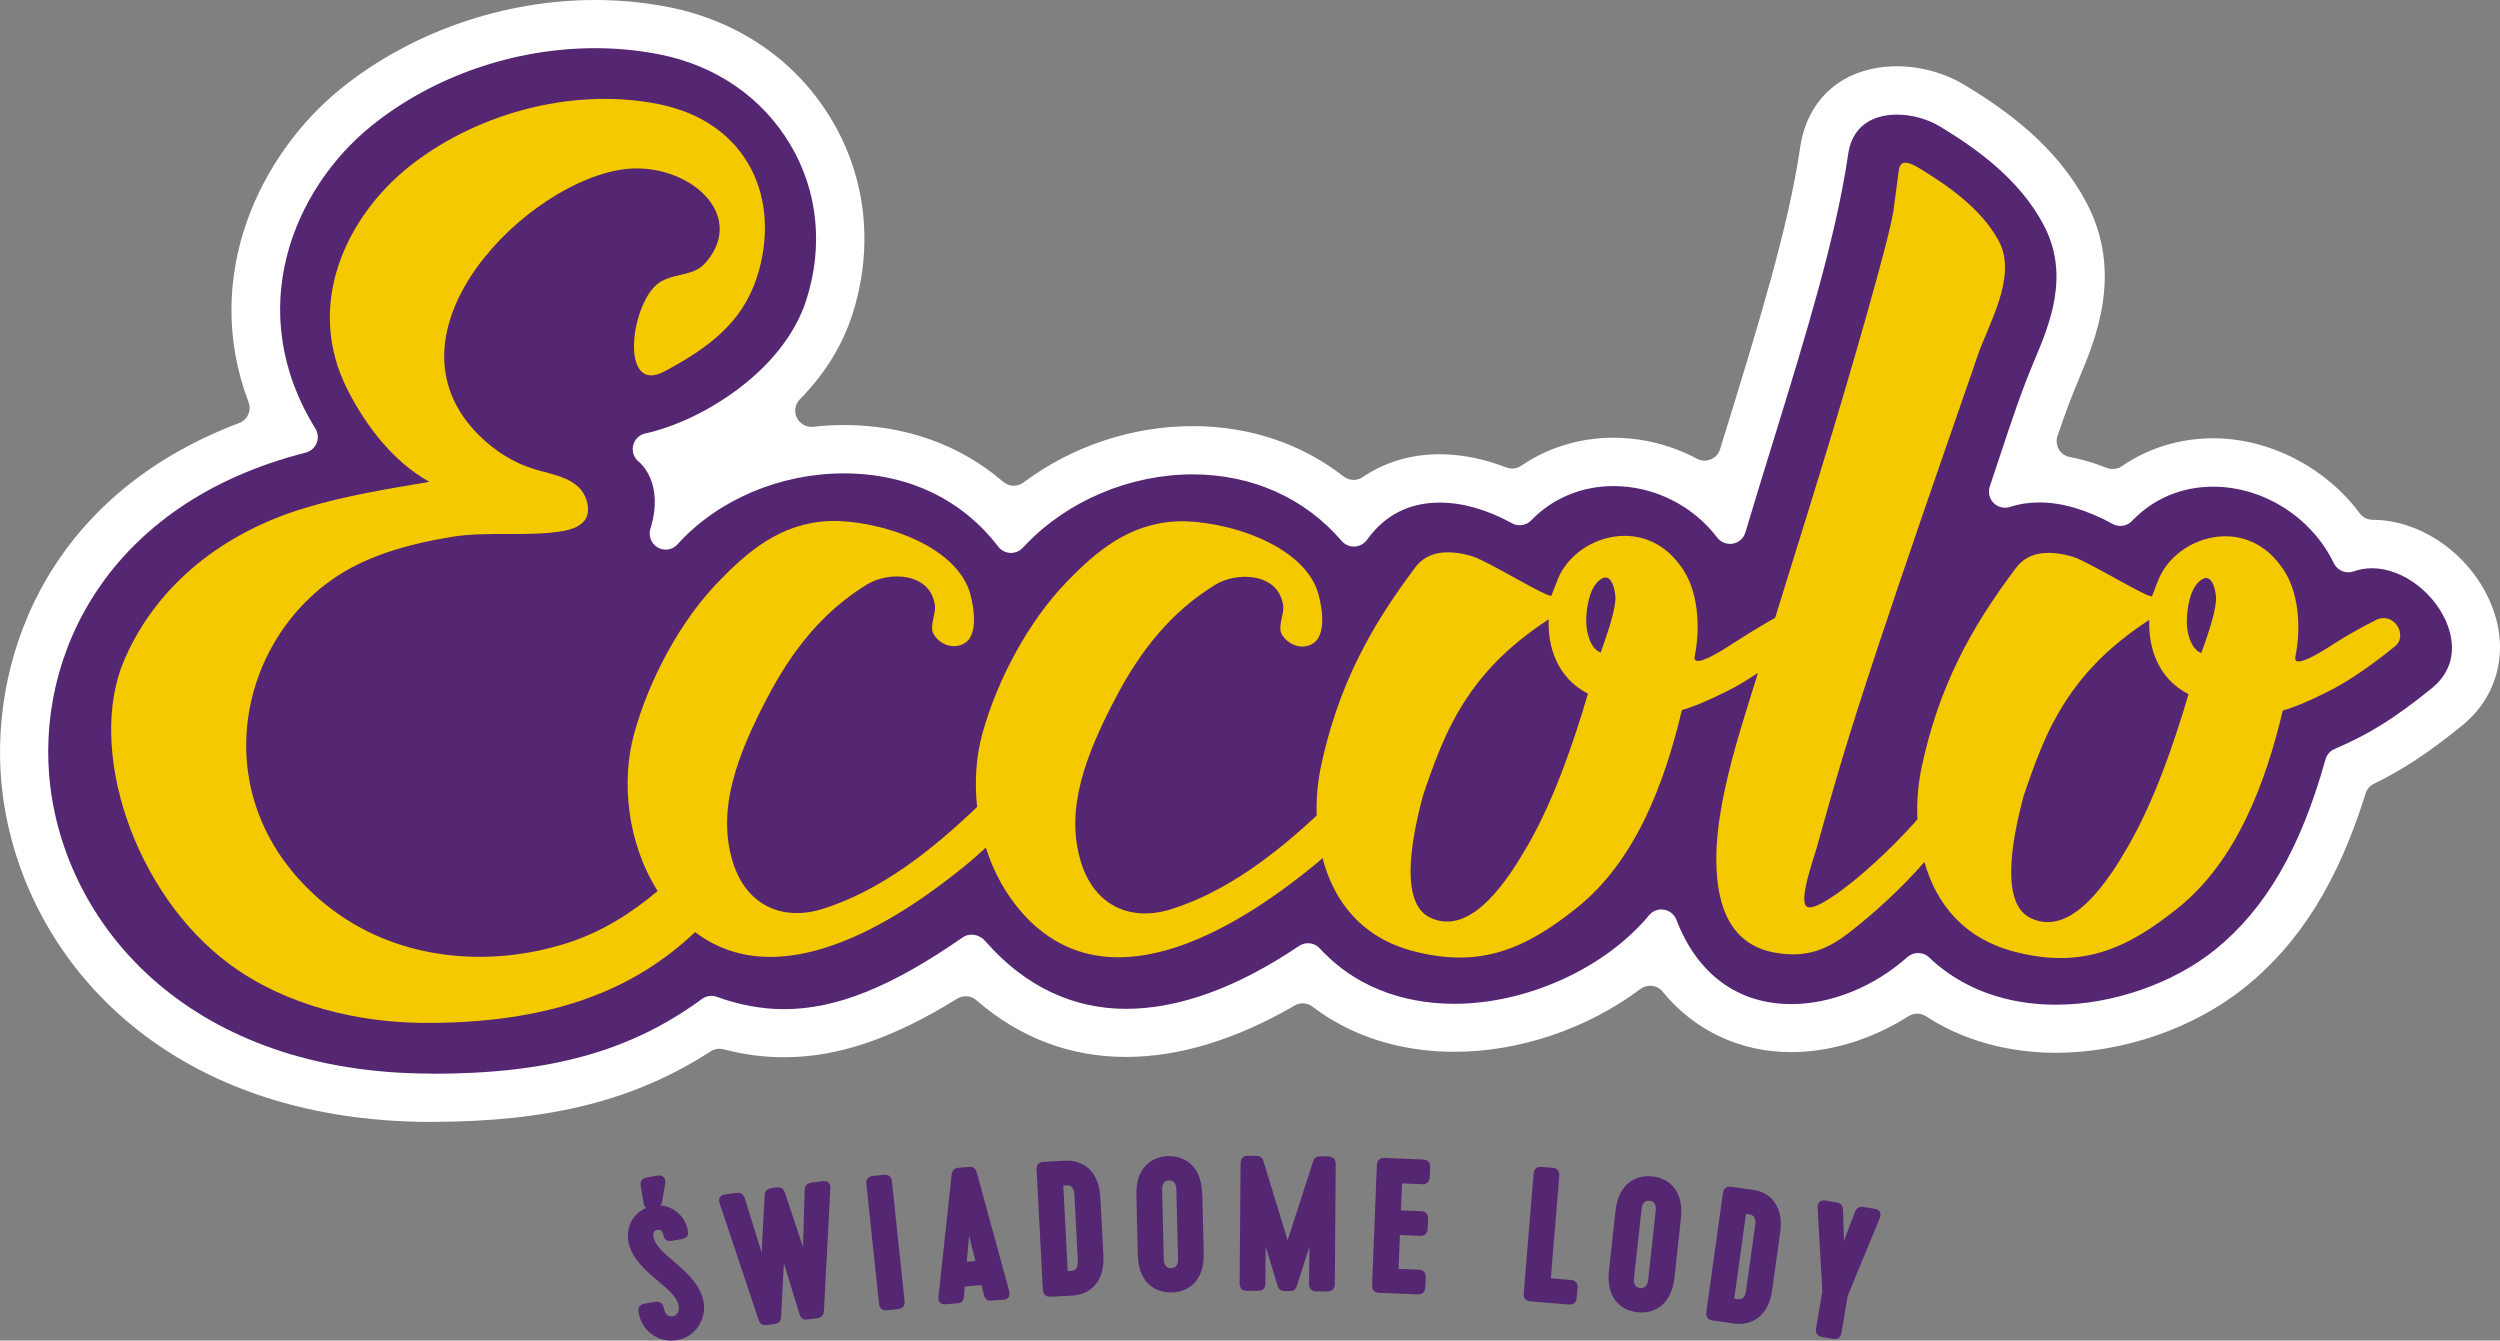 <?xml version="1.0" encoding="UTF-8"?>
<svg id="Warstwa_1" data-name="Warstwa 1" xmlns="http://www.w3.org/2000/svg" viewBox="0 0 326.96 175.33">
  <rect x="0" y="0" width="326.96" height="175.33" fill="#808080" stroke="none"/>
  <defs>
    <style>
      .cls-1 {
        fill: #fff;
      }

      .cls-1, .cls-2, .cls-3, .cls-4 {
        stroke-width: 0px;
      }

      .cls-1, .cls-3, .cls-4 {
        fill-rule: evenodd;
      }

      .cls-2, .cls-4 {
        fill: #552672;
      }

      .cls-3 {
        fill: #f5c900;
      }
    </style>
  </defs>
  <path class="cls-1" d="M56.46,146.73C21.4,146.73,3,125.13.33,103.73c-2.01-16.16,4.88-38.55,30.96-48.41.52-.2.95-.6,1.17-1.1.23-.51.25-1.09.05-1.61-6.28-16.54,1.56-32.54,12.11-41.05C53.73,4.21,65.83,0,77.82,0c3.27,0,6.5.31,9.63.93,9.21,1.82,16.81,7.09,21.39,14.86,4.5,7.63,5.43,16.65,2.62,25.39-1.29,4-3.59,7.72-6.86,11.06-.62.64-.78,1.6-.39,2.39.36.73,1.1,1.19,1.89,1.19.08,0,.15,0,.23,0,1.34-.15,2.7-.23,4.05-.23,8,0,15.2,2.57,20.83,7.43.39.34.89.51,1.37.51.45,0,.89-.14,1.26-.42,6.38-4.76,14.24-7.38,22.14-7.38,7.39,0,14.22,2.27,19.75,6.59.39.29.84.45,1.29.45.41,0,.83-.12,1.18-.36,2.94-1.99,6.33-3,10.08-3,2.83,0,5.76.58,8.73,1.73.25.09.5.14.76.14.42,0,.84-.13,1.19-.37,3.5-2.39,7.67-3.66,12.05-3.66,3.78,0,7.56.95,10.94,2.75.31.16.65.25.99.25.27,0,.54-.06.8-.16.58-.24,1.03-.73,1.21-1.33l.88-2.84c4.17-13.53,8.1-26.32,9.61-36.67.96-6.52,5.8-10.58,12.66-10.58,3.11,0,6.29.89,8.95,2.51,5.26,3.2,11.81,7.82,15.76,15.2,4.95,9.24,1.26,17.99-.94,23.23-.95,2.24-1.78,4.46-2.78,7.41-.2.58-.13,1.21.17,1.74.31.53.83.9,1.43,1.01,1.6.3,3.23.78,4.85,1.43.25.1.52.14.78.14.42,0,.84-.12,1.19-.37,3.48-2.39,7.6-3.65,11.93-3.65,7.32,0,14.67,3.76,19.18,9.82.39.53,1.01.84,1.68.84,6.75.04,13.4,5.02,15.81,11.85,2,5.63.41,11.42-4.14,15.09-4.43,3.58-7.66,5.71-11.51,7.59-.52.25-.9.71-1.08,1.27-3.58,11.5-8.59,19.56-15.77,25.34-6.67,5.36-15.91,8.57-24.73,8.57-4.41,0-10.95-.83-16.99-4.78-.35-.23-.75-.34-1.15-.34s-.78.11-1.13.33c-4.76,3.03-10.21,4.7-15.36,4.7-6.67,0-12.63-2.81-16.81-7.91-.41-.51-1.02-.77-1.62-.77-.45,0-.89.14-1.27.42-6.98,5.23-15.86,8.22-24.35,8.22-4.92,0-12.14-1.02-18.55-5.91-.37-.29-.83-.43-1.28-.43-.36,0-.73.1-1.05.29-7.68,4.46-15.11,6.72-22.06,6.72-7.3,0-13.88-2.49-19.57-7.42-.4-.35-.88-.52-1.38-.52-.38,0-.77.1-1.11.31-8.44,5.24-15.63,7.67-22.64,7.67-2.69,0-5.28-.34-7.93-1.04-.18-.04-.36-.07-.54-.07-.4,0-.8.12-1.15.34-9.82,6.38-21.07,9.22-36.48,9.22"/>
  <path class="cls-4" d="M56.46,140.41c-31.22,0-47.54-18.82-49.87-37.46-2.12-17.02,7.38-37.15,33.38-43.75.65-.16,1.18-.63,1.44-1.25.25-.62.19-1.33-.16-1.9-9.55-15.43-2.89-31.33,7.33-39.59,8-6.46,18.66-10.16,29.24-10.16,2.86,0,5.69.27,8.41.81,7.43,1.46,13.52,5.68,17.17,11.87,3.57,6.05,4.3,13.25,2.05,20.26-3.08,9.59-14.15,15.97-21.04,17.44-.8.17-1.44.8-1.61,1.61-.18.8.13,1.64.79,2.14.12.09,3.33,2.75,1.47,8.71-.29.94.11,1.97.96,2.46.33.19.69.28,1.04.28.58,0,1.15-.24,1.56-.7,5.23-5.8,13.36-9.27,21.75-9.27s15.45,3.4,20.18,9.58c.38.49.95.79,1.57.82.03,0,.07,0,.1,0,.58,0,1.14-.24,1.54-.67l.35-.36c5.5-5.79,13.67-9.24,21.88-9.24,7.75,0,14.66,3.09,19.47,8.7.4.47.99.74,1.6.74.03,0,.06,0,.09,0,.65-.03,1.24-.35,1.62-.87,2.32-3.24,5.53-4.88,9.53-4.88,2.98,0,6.23.93,9.43,2.7.32.18.67.26,1.02.26.56,0,1.11-.22,1.51-.64,2.79-2.89,6.61-4.48,10.76-4.48,5.28,0,10.34,2.51,13.56,6.73.4.53,1.03.83,1.68.83.13,0,.25,0,.38-.03.77-.14,1.41-.71,1.63-1.47,1.18-3.96,2.4-7.92,3.61-11.84,4.25-13.78,8.25-26.78,9.83-37.62.65-4.5,4.29-5.18,6.4-5.18,1.94,0,4.01.58,5.67,1.59,4.58,2.78,10.25,6.75,13.47,12.79,3.53,6.59.79,13.07-1.2,17.8-1.69,4.02-2.87,7.58-4.37,12.1l-1.45,4.35c-.25.75-.06,1.59.49,2.15.4.41.95.63,1.5.63.22,0,.43-.03.65-.1,1.23-.4,2.53-.59,3.87-.59,2.91,0,6.13.94,9.56,2.81.32.17.66.26,1.01.26.56,0,1.11-.22,1.52-.65,3.55-3.7,7.74-4.48,10.63-4.48,6.55,0,12.89,4.02,15.76,10,.37.75,1.11,1.2,1.9,1.2.23,0,.46-.04.7-.12.78-.28,1.59-.41,2.42-.41,4.06,0,8.42,3.36,9.94,7.64.65,1.83,1.23,5.33-2.16,8.07-4.86,3.92-8.05,5.92-12.7,7.93-.58.25-1.02.75-1.19,1.37-3.24,11.64-7.83,19.55-14.46,24.9-5.5,4.42-13.46,7.17-20.77,7.17h0c-4.61,0-11.23-1.07-16.6-6.18-.4-.39-.93-.58-1.45-.58-.5,0-.99.18-1.39.53-4.41,3.9-9.95,6.15-15.2,6.15-6.96,0-12.29-3.91-15.01-11.02-.27-.7-.88-1.2-1.62-1.33-.12-.02-.23-.03-.34-.03-.62,0-1.22.27-1.62.76-5.74,6.92-15.96,11.58-25.46,11.58-4.98,0-12.07-1.25-17.6-7.24-.41-.45-.97-.68-1.55-.68-.41,0-.82.12-1.17.36-8.09,5.45-15.7,8.22-22.63,8.22s-13.17-2.93-18.28-8.72l-.17-.19c-.44-.5-1.1-.79-1.75-.79-.4,0-.79.11-1.13.34-9.37,6.51-16.58,9.4-23.37,9.4-2.93,0-5.81-.53-8.81-1.61-.23-.09-.47-.13-.71-.13-.44,0-.88.14-1.24.41-9.36,6.86-19.92,9.78-35.32,9.78"/>
  <path class="cls-3" d="M310.69,81.12c-1.27.61-3.31,1.74-5.15,2.88-.56.35-5.75,3.91-5.34,1.88.72-3.43.62-8.66-1.95-11.93-4.81-6.55-13.57-3.79-15.91,1.75-.26.63-.55,1.36-.86,2.21.11.78-8.37-4.51-10.41-5.1-2.86-.83-5.7-.81-7.4,1.45-6.09,8.08-10.08,15.66-12.29,25.8-.52,2.36-.72,4.72-.61,7.09-.15.17-.28.33-.44.51-3.05,3.37-7.35,7.45-10.91,9.77-1.61,1.05-2.65,1.44-3.11,1.15-1.14-.71.92-6.38,1.27-7.64,1.09-3.93,2.2-7.85,3.37-11.75,4.82-16.1,16.55-49.17,17.6-52.41,1.32-4.06,5.38-10.56,2.87-15.24-2.21-4.14-6.53-7.19-10.37-9.52-1.43-.87-2.51-1.17-2.71.22-.26,1.8-.46,3.63-.73,5.44-.6,3.97-6.17,22.92-7.87,28.55-1.77,5.88-4.92,16.03-7.58,24.57-2.01,1.12-4.11,2.46-5.18,3.14-.56.34-5.75,3.91-5.34,1.88.72-3.43.62-8.66-1.94-11.93-4.81-6.54-13.58-3.79-15.92,1.75-.26.63-.54,1.36-.86,2.2.11.78-8.36-4.51-10.41-5.1-2.86-.83-5.7-.82-7.4,1.45-6.09,8.08-10.08,15.66-12.3,25.8-.48,2.22-.68,4.44-.61,6.67-5.46,5.09-11.83,10-19.09,12.27-5.26,1.64-9.95-.5-11.7-6.06-2.17-6.88.48-13.91,4.44-21.49,3.35-6.41,7.37-11.4,13.15-14.94,2.73-1.66,8.22-1.59,8.82,2.77.15,1.14-.74,2.67-.19,3.73.49.92,1.55,1.56,2.53,1.62.93.05,1.84-.38,2.26-1.14.82-1.45.5-3.76.08-5.46-1.7-6.93-12.8-10.01-18.54-9.77-6.36.27-10.7,4-14.6,8.07-4.73,4.94-8.89,12.43-10.91,19.79-.78,2.88-1.02,6.17-.66,9.49-5.71,5.46-12.46,10.91-20.22,13.34-5.26,1.64-9.95-.49-11.7-6.05-2.17-6.88.48-13.91,4.44-21.5,3.35-6.41,7.37-11.4,13.15-14.93,2.72-1.66,8.22-1.6,8.81,2.77.16,1.13-.74,2.67-.19,3.72.49.93,1.55,1.57,2.53,1.62.93.05,1.84-.38,2.27-1.13.82-1.45.49-3.76.08-5.46-1.7-6.93-12.81-10.02-18.54-9.77-6.35.27-10.69,4.01-14.6,8.08-4.73,4.93-8.89,12.43-10.9,19.79-1.69,6.16-.9,14.2,3.09,20.51-3.48,2.95-7.38,5.38-11.8,6.8-10.36,3.33-23.19,2.45-32.62-5.88-15.31-13.51-10.37-34.82,3.84-42.91,3.54-2.01,8.16-3.46,13.88-4.36,4.42-.69,9.61.02,14.11-.69,2.86-.45,3.96-1.78,3.31-4.01-.88-3-4.43-3.37-6.83-4.11-2.69-.82-5.14-2.36-7.2-4.39-13.77-13.58,6.53-33.54,19.22-34.88,7.87-.83,15.77,5.73,10.5,12.1-1.63,1.97-3.69,1.41-5.9,2.58-4,2.12-5.72,15.12.45,11.76l-.03.02c5.55-2.99,10.1-6.22,12.06-12.33,3.27-10.19-1.18-20.3-12.91-22.62-11.74-2.32-24.37,1.56-32.72,8.29-8.06,6.51-13.63,18.01-7.85,29.21,2.4,4.66,5.92,9.29,10.64,11.91-5.69.96-10.96,1.8-16.48,3.48-10.2,3.11-19.08,9.73-23.43,19.82-4.96,11.52,1.21,30.55,13.85,39.84,7.39,5.42,16.78,7.55,25.19,7.62,7.44.06,15.07-.82,21.75-3.29,5.58-2.06,9.97-4.92,13.87-8.58,11.68,8.84,27.76-2.53,35.42-8.77.89-.73,1.75-1.49,2.6-2.28.98,3.07,2.53,6.01,4.74,8.51,11.76,13.33,29.91.55,38.2-6.19.38-.31.74-.64,1.1-.95,1.51,5.79,5.23,10.43,11.84,12.16,8.78,2.3,14.7-.26,21.49-5.72,7.64-6.15,11.4-16.27,13.67-25.81,1.49-.41,3.49-1.25,5.99-2.51,1.22-.61,2.55-1.4,3.96-2.36-1.15,3.67-1.99,6.4-2.26,7.33-1.51,5.05-3.3,11.84-3.19,17.5.09,5.46,1.68,10.92,8.06,11.84,3.47.5,6.08-.18,9.34-2.71,3.39-2.64,6.8-5.76,9.81-9.21,1.58,5.58,5.27,10.02,11.71,11.71,8.78,2.31,14.7-.25,21.49-5.72,7.63-6.15,11.41-16.27,13.67-25.8,1.49-.42,3.49-1.25,5.99-2.52,2.5-1.25,5.39-3.21,8.69-5.88,1.73-1.39-.09-4.61-2.52-3.44M199.82,110.53c-2.46,4.27-7.37,12.14-12.84,9.45-4.46-2.19-1.76-12.48-.91-15.83,1.4-4.22,2.71-7.48,3.95-9.8,3.12-5.88,7.15-9.82,12.52-13.35-.13,3.56,1.08,7.63,5.14,9.72-2.01,6.83-4.55,14.06-7.85,19.8M211.27,78.5c-.17,1.99-1.36,5.26-1.93,6.84-1.49-.58-1.91-2.96-1.89-4.2.04-1.8.43-4.43,1.95-5.42,1.47-.96,1.94,1.84,1.87,2.78M278.37,110.6c-2.46,4.27-7.38,12.14-12.84,9.45-4.46-2.19-1.76-12.48-.91-15.83,1.4-4.22,2.7-7.48,3.94-9.8,3.13-5.88,7.15-9.82,12.53-13.35-.13,3.56,1.08,7.63,5.13,9.72-2.01,6.83-4.55,14.06-7.85,19.8M289.82,78.57c-.16,2-1.36,5.26-1.93,6.84-1.49-.58-1.92-2.95-1.89-4.2.04-1.8.43-4.43,1.95-5.42,1.48-.96,1.94,1.85,1.87,2.78"/>
  <path class="cls-2" d="M91.9,169.75c.36,1.2.19,2.49-.47,3.57-.65,1.04-1.68,1.74-2.91,1.95-.25.04-.5.06-.75.06-.89,0-1.76-.28-2.5-.81-.94-.68-1.57-1.72-1.75-2.86-.04-.25-.06-.54.12-.8.18-.26.47-.33.69-.37l1.36-.23c.11-.02.44-.07.74.13.21.15.34.39.4.73.07.36.2.65.4.83.19.18.44.24.75.19.75-.13.81-.84.8-1.13-.01-1.19-1.31-2.29-2.69-3.45-1.57-1.33-3.36-2.84-3.86-4.95-.26-1.14-.07-2.27.54-3.2.43-.65,1.04-1.14,1.77-1.44-.02-.01-.04-.03-.06-.04-.16-.11-.25-.27-.29-.49l-.39-2.3c-.04-.22-.07-.53.14-.8.18-.23.45-.31.67-.35l1.38-.24c.42-.07.66.07.79.2.32.32.23.79.2.95l-.36,2.11c-.03.25-.09.48-.25.65,1.62.11,3.06,1.26,3.52,2.94.09.36.19.75-.01,1.07-.2.29-.55.35-.71.39l-1.29.22c-.2.03-.5.06-.76-.12-.26-.18-.33-.47-.37-.67-.03-.19-.11-.44-.29-.57-.15-.11-.35-.1-.48-.08-.27.05-.38.17-.43.25-.14.23-.13.6-.06.85.29,1.05,1.41,2,2.6,3.01,1.49,1.28,3.19,2.72,3.82,4.81M107.56,154.48l-1.42.19c-.61.09-.87.38-.9,1.03l-.22,7.39-2.35-7.05c-.14-.42-.37-.83-1.12-.74l-.66.09c-.74.1-.86.56-.89,1.01l-.39,7.42-2.19-7.07c-.2-.6-.55-.82-1.14-.73l-1.42.19c-.13.02-.51.07-.71.39-.19.32-.07.68-.03.78l5.07,15.18c.13.38.31.75.9.75.07,0,.15,0,.24-.02l.92-.12c.79-.11.88-.56.91-1.01l.36-6.96,2.03,6.64c.15.43.35.84,1.14.72l1.16-.15c.78-.1.88-.56.91-1.01l.83-15.97c.01-.13.04-.5-.23-.76-.28-.26-.66-.21-.79-.19M115.6,153.64l-1.42.15c-.63.06-.93.45-.87,1.07l1.65,15.63c.06.57.38.88.9.88.06,0,.11,0,.16-.01l1.42-.15c.2-.02.49-.08.69-.32.2-.24.2-.54.17-.75l-1.65-15.63c-.07-.63-.45-.93-1.07-.87M131.99,168.93c.07.3.05.54-.09.73-.2.29-.53.31-.72.32l-1.42.11c-.32.03-.85.07-1.06-.67l-.32-1.28s0-.05-.01-.06h-.03l-2.11.17s-.03,0-.05,0c0,.03,0,.05,0,.08l-.11,1.28c-.09.78-.63.82-.95.85l-1.42.11c-.05,0-.11.01-.18.01-.18,0-.4-.03-.58-.22-.17-.17-.24-.4-.21-.71l1.73-16.02c.08-.61.34-.86.94-.91l1.28-.1c.6-.06.9.16,1.07.74l4.25,15.54ZM126.74,161.62l-.3,3.39,1.13-.09-.83-3.3ZM143.91,156.58l.4,7.62c.19,3.69-1.96,5.13-4.04,5.24l-2.85.15h-.09c-.58,0-.91-.32-.94-.92l-.82-15.7c-.03-.63.3-.99.92-1.02l2.85-.15c2.07-.1,4.37,1.09,4.56,4.79M139.64,166.23h0s.46-.02.46-.02c.61-.03.91-.47.87-1.27l-.46-8.75c-.02-.44-.14-.77-.35-.96-.2-.19-.45-.22-.65-.21l-.45.02.58,11.19ZM157.24,156.12l.19,7.8c.03,1.66-.37,2.96-1.22,3.87-.74.78-1.77,1.22-2.98,1.24-.04,0-.08,0-.12,0-2.05,0-4.22-1.28-4.3-4.91l-.19-7.8c-.04-1.66.36-2.97,1.21-3.87.74-.78,1.76-1.22,2.96-1.25,2.1-.03,4.34,1.22,4.43,4.91M153.17,165.86c.61-.01.92-.44.9-1.24l-.22-9.04c-.02-.79-.34-1.2-.93-1.2h-.03c-.61.02-.92.45-.9,1.24l.21,9.04c.02.78.34,1.19.93,1.19h.03ZM173.74,151.23h-1.07c-.27,0-.74.05-.92.62l-3.35,10.35-3.18-10.4c-.18-.56-.61-.63-.92-.63h-1.07c-.18-.02-.5,0-.72.24s-.25.52-.26.72l-.13,15.7c0,.2.03.5.25.73.22.22.52.25.72.26h1.42c.16,0,.5,0,.73-.24.23-.22.25-.52.25-.72l.04-4.85,1.56,5.14c.19.69.75.7.99.7h.52c.27.02.8.01,1-.66l1.65-5.13-.05,4.85c0,.63.33.97.97.98h1.43s0,.01,0,.01c.2,0,.49-.03.71-.24.22-.22.25-.52.26-.72l.12-15.7c0-.2-.02-.5-.24-.72-.22-.22-.52-.26-.72-.26M186.1,151.64l-5.02-.2c-.2-.01-.51,0-.73.22s-.27.51-.28.71l-.62,15.7c-.03.63.3.98.93,1.01l5.02.2h.07c.59,0,.92-.32.94-.93l.05-1.29c.03-.63-.3-.98-.93-1.01l-2.62-.1.18-4.43,2.61.11c.65.03.99-.31,1.02-.93l.05-1.29c0-.2,0-.5-.22-.73-.21-.23-.51-.27-.71-.28l-2.62-.1.14-3.53,2.62.1c.21.01.5,0,.73-.22.23-.22.26-.51.28-.71l.05-1.28c.02-.63-.31-.98-.93-1.01M205.43,167.4l-2.61-.22s0,0,0,0l1.11-13.4c.05-.63-.27-1-.89-1.05l-1.42-.12c-.62-.04-.99.25-1.05.88l-1.29,15.66c-.02.2-.02.5.18.74.2.24.5.29.7.31l5.01.41s.09,0,.13,0c.55,0,.86-.3.91-.89l.11-1.28c.01-.2.01-.5-.19-.74-.21-.24-.5-.29-.7-.31M218.96,155.37c.77.97,1.06,2.31.88,3.96l-.85,7.77c-.38,3.37-2.38,4.55-4.31,4.55-.18,0-.35-.01-.53-.03-1.19-.13-2.18-.65-2.85-1.5-.76-.98-1.06-2.31-.87-3.97l.85-7.77c.4-3.68,2.76-4.75,4.83-4.52,1.2.13,2.19.65,2.85,1.5M215.75,157.03s-.08,0-.13,0c-.52,0-.85.38-.93,1.12l-.99,9c-.08.79.19,1.24.8,1.31.18.02.45,0,.66-.17.21-.18.35-.51.4-.94l.98-9c.09-.79-.19-1.25-.8-1.31M232.05,157.2c.74,1,1,2.33.77,3.98l-1.05,7.54c-.46,3.28-2.42,4.42-4.3,4.42-.22,0-.44-.02-.65-.04l-2.83-.4c-.62-.08-.91-.47-.83-1.09l2.17-15.56c.09-.63.46-.9,1.1-.83l2.83.39c1.2.17,2.17.71,2.8,1.58M228.8,158.82l-.45-.06-1.54,11.08h0s.45.07.45.07c.18.03.44.02.66-.15.22-.18.37-.49.43-.93l1.21-8.67c.11-.79-.15-1.25-.76-1.33M245.86,158.53c-.07-.13-.24-.35-.61-.42l-1.5-.25c-.74-.12-.95.22-1.17.69l-1.42,3.74-.12-4.05c-.05-.47-.14-.86-.87-.98l-1.5-.26c-.38-.06-.61.09-.71.19-.19.18-.28.45-.25.75.25,4.23.62,10.66.61,11.01l-.81,4.79c-.11.62.18,1.02.8,1.12l1.41.24c.08.01.16.02.24.02.48,0,.79-.28.88-.82l.79-4.74c.12-.38,2.59-6.33,4.21-10.23.13-.29.14-.57.02-.81"/>
</svg>
